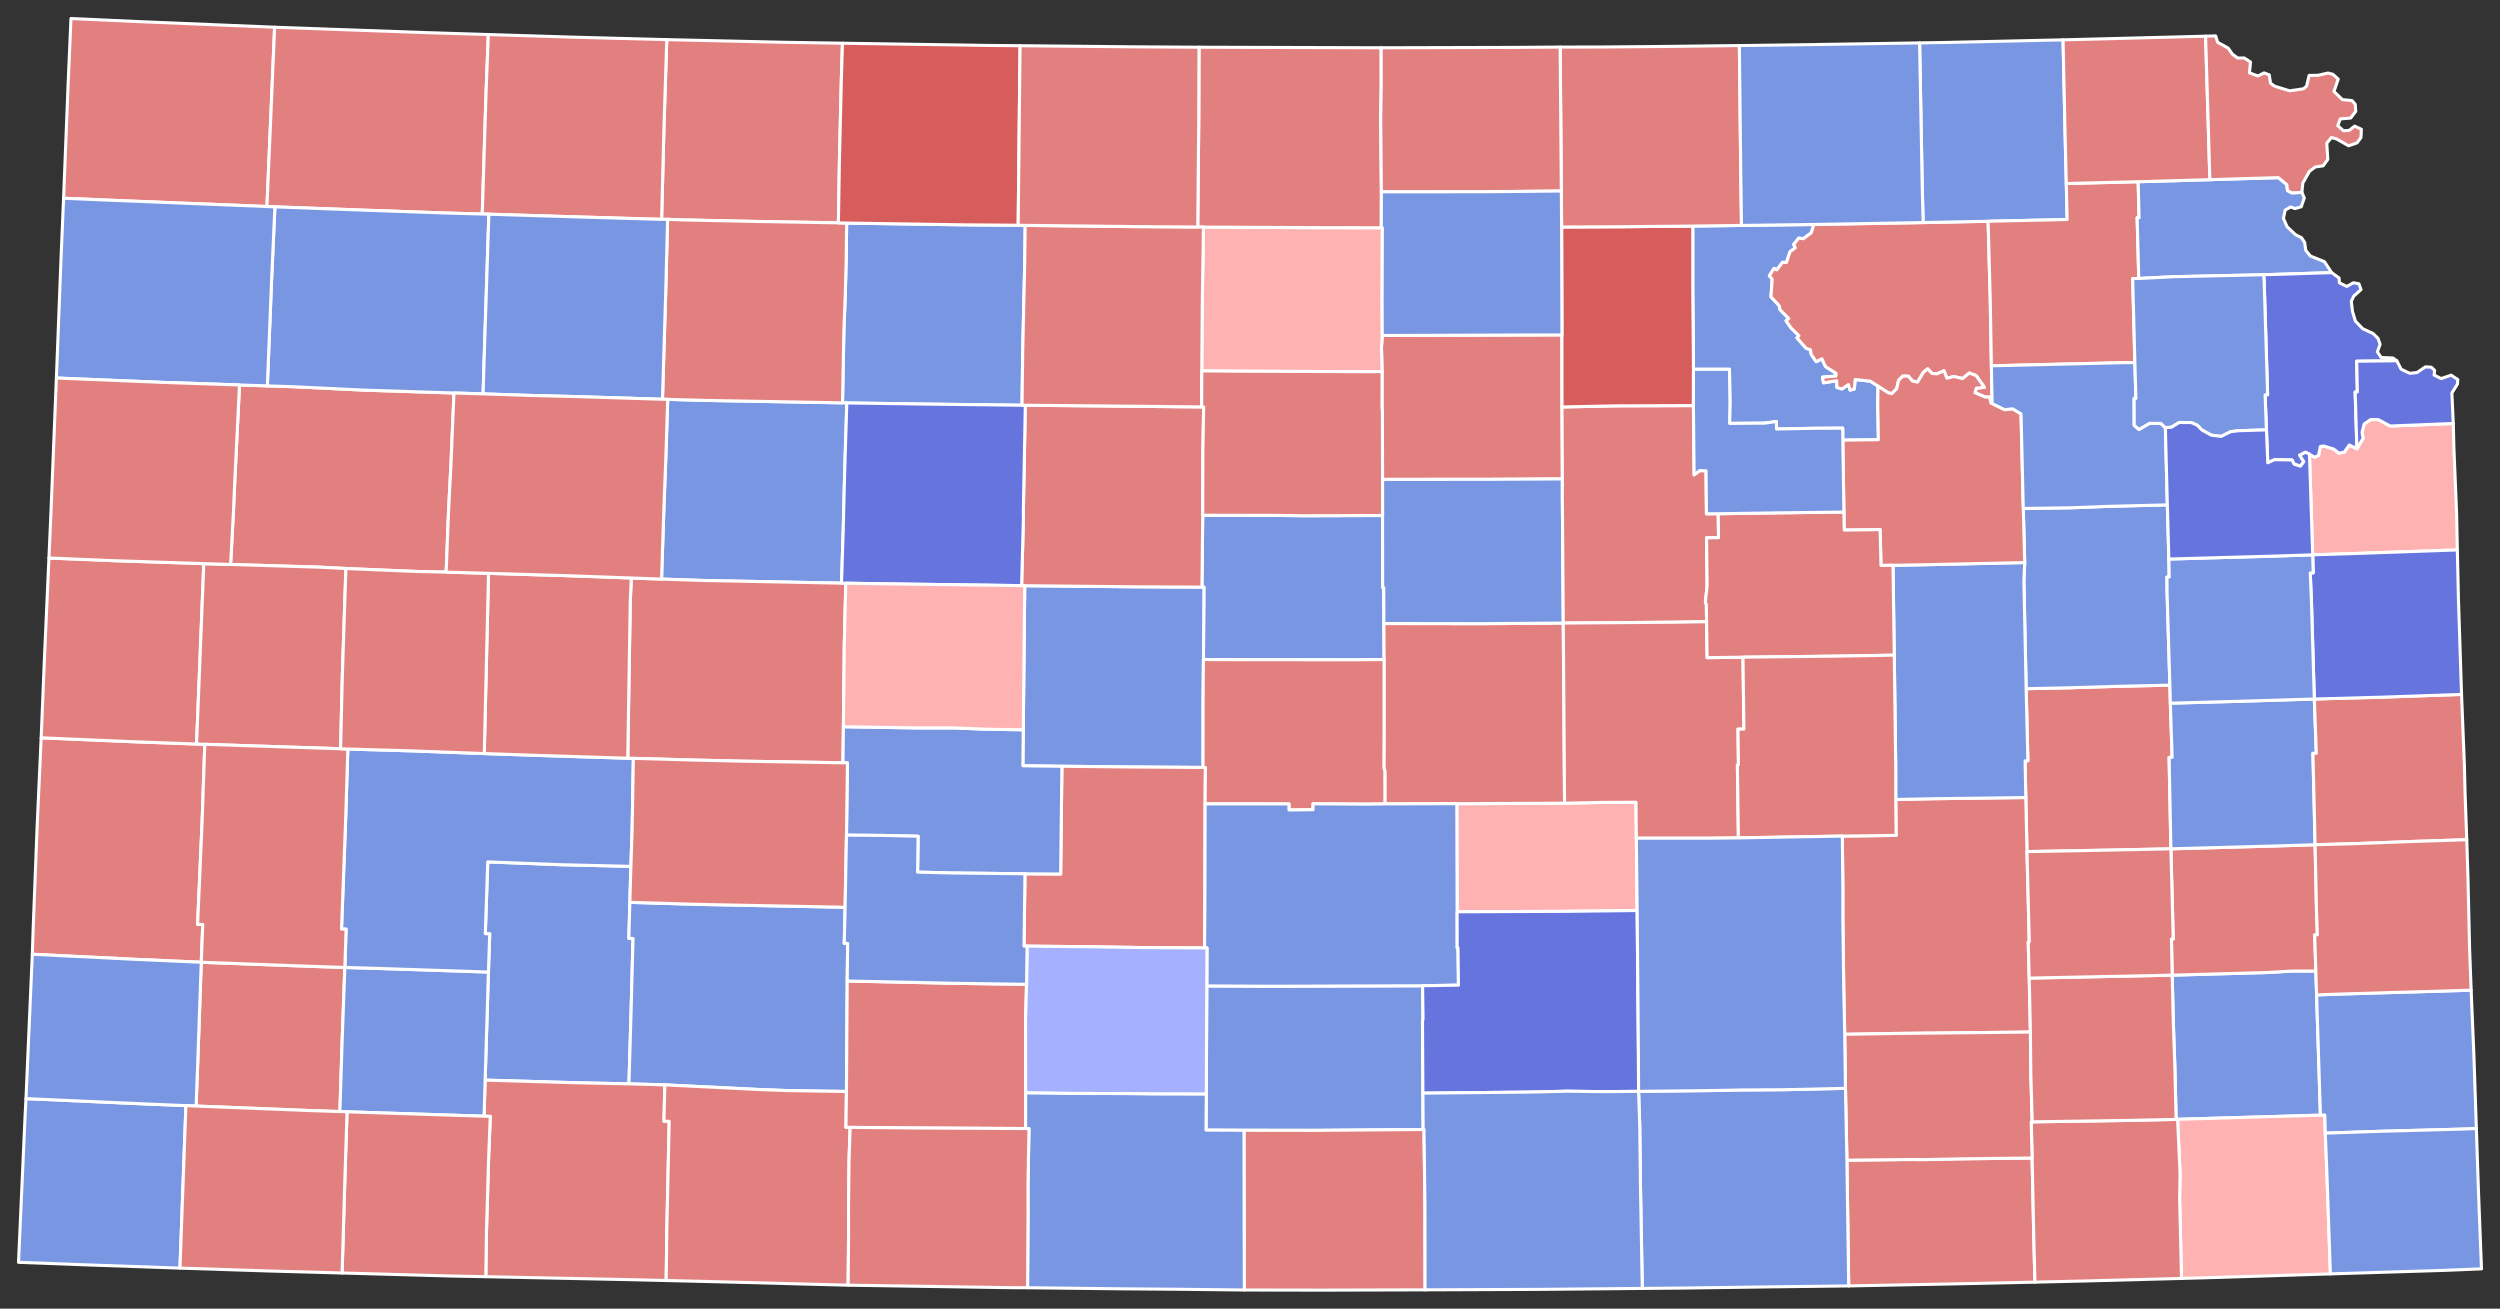 <?xml version="1.0" encoding="UTF-8" standalone="no"?>
<svg
   xmlns:dc="http://purl.org/dc/elements/1.1/"
   xmlns:cc="http://creativecommons.org/ns#"
   xmlns:rdf="http://www.w3.org/1999/02/22-rdf-syntax-ns#"
   xmlns:svg="http://www.w3.org/2000/svg"
   xmlns="http://www.w3.org/2000/svg"
   xmlns:sodipodi="http://sodipodi.sourceforge.net/DTD/sodipodi-0.dtd"
   xmlns:inkscape="http://www.inkscape.org/namespaces/inkscape"
   version="1.2"
   width="810"
   height="424"
   viewBox="0 0 810 424"
   stroke-linecap="round"
   stroke-linejoin="round"
   id="svg1035"
   sodipodi:docname="1978_Kansas_gubernatorial_election_results_map_by_county.svg"
   inkscape:version="0.92.3 (2405546, 2018-03-11)">
  <rect x="0" y="0" width="810" height="424" fill="#333333" stroke="none"/>
  <defs
     id="defs1039" />
  <sodipodi:namedview
     pagecolor="#ffffff"
     bordercolor="#666666"
     borderopacity="1"
     objecttolerance="10"
     gridtolerance="10"
     guidetolerance="10"
     inkscape:pageopacity="0"
     inkscape:pageshadow="2"
     inkscape:window-width="2083"
     inkscape:window-height="1934"
     id="namedview1037"
     showgrid="false"
     inkscape:zoom="0.78510724"
     inkscape:cx="481.78681"
     inkscape:cy="120.97018"
     inkscape:window-x="1736"
     inkscape:window-y="12"
     inkscape:window-maximized="0"
     inkscape:current-layer="Kansas" />
  <g
     id="Kansas"
     transform="translate(5,5)"
     stroke="white"
     stroke-width="1"
     style="fill:#d75d5d;fill-opacity:1">
    <path
       d="m 543.46,68.24 15.78,-0.2 23.45,-0.31 -0.82,2.7 -2.58,1.92 -1.48,-0.18 -1.65,2 0.5,1.16 -1.68,1.22 -1.17,3.5 -1.28,-0.05 -1.82,2.43 -0.91,-0.48 -1.52,2.39 0.9,1.09 -0.38,5.75 2.66,2.84 0.25,1.27 2.84,2.93 -0.87,0.7 1.6,2.3 2.58,2.56 -0.65,0.67 3,3.41 1.37,0.43 0.24,1.51 1.63,2.39 1.85,-0.95 1.15,2.5 3.43,2.2 -0.03,0.9 -4.36,0.36 0.33,1.84 4.27,-0.69 0.08,2.21 1.64,0.46 2.09,-1.43 0.52,1.79 1.36,-0.32 0.3,-3.11 4.94,0.56 2.46,1.59 -0.09,5.7 0.21,11.66 -11.53,0.15 -0.04,-3.89 -9.95,0.06 -11.48,0.22 -0.05,-2.43 -3.87,0.53 -11.28,0.08 v -1.68 l 0.1,-5.17 h 0 v 0 l -0.16,-10.68 h -11.65 l -0.23,-26.27 z"
       id="Riley"
       style="fill:#7996e2;fill-opacity:1"
       inkscape:connector-curvature="0"
       sodipodi:nodetypes="ccccccccccccccccccccccccccccccccccccccccccccccccccccccccccc" />
    <path
       d="M 72.6 119.73 81.62 120.02 89.91 120.29 113.02 121.4 142.09 122.33 141.11 145.47 140.32 160.81 139.56 180.36 130.19 180.17 107.07 179.2 98.43 178.76 69.71 177.89 70.65 160.44 71.04 151.38 72.6 119.73 Z"
       id="Logan"
       fill="#b8e0da"
       style="fill:#e27f7f;fill-opacity:1" />
    <path
       d="M 8.34 234.04 38.68 235.34 58.69 236.06 61.35 236.16 60.48 261.35 59.02 294.48 60.69 294.54 60.21 306.77 38.94 305.83 5.47 304.18 5.76 295.47 7.02 263.07 8.34 234.04 Z"
       id="Hamilton"
       fill="#b1e486"
       style="fill:#e27f7f;fill-opacity:1" />
    <path
       d="M 582.69 67.73 618.1 67.11 639.15 66.69 639.84 92.11 640.21 113.52 640.43 125.14 640.11 125.59 639.55 123.63 638.19 123.64 634.9 122.24 635.33 120.76 637.94 120.5 635.27 116.71 633.08 115.87 630.85 117.66 628.05 116.99 625.79 117.54 624.84 115.12 622.58 116.13 620.99 116.01 619.58 114.52 618.22 115.59 616.29 118.82 614.61 118.45 613.31 116.89 611.53 116.86 610.15 118.21 609.53 120.95 607.95 122.56 606.72 122.23 603.48 120.1 601.02 118.51 596.08 117.95 595.78 121.06 594.42 121.38 593.9 119.59 591.81 121.02 590.17 120.56 590.09 118.35 585.82 119.04 585.49 117.2 589.85 116.84 589.88 115.94 586.45 113.74 585.3 111.24 583.45 112.19 581.82 109.8 581.58 108.29 580.21 107.86 577.21 104.45 577.86 103.78 575.28 101.22 573.68 98.92 574.55 98.22 571.71 95.29 571.46 94.02 568.8 91.18 569.18 85.43 568.28 84.34 569.8 81.95 570.71 82.43 572.53 80 573.81 80.05 574.98 76.55 576.66 75.33 576.16 74.17 577.81 72.17 579.29 72.35 581.87 70.43 582.69 67.73 Z"
       id="Pottawatomie"
       fill="#cbdc93"
       style="fill:#e27f7f;fill-opacity:1" />
    <path
       d="M 651.36 253.4 651.13 241.51 652.03 241.49 651.47 218.13 664.95 217.86 680.59 217.38 698.04 216.99 698.19 222.83 698.77 240.38 697.79 240.4 698.37 270.02 679.01 270.42 651.74 270.92 651.36 253.4 Z"
       id="Coffey"
       fill="#e4c9a0"
       style="fill:#e27f7f;fill-opacity:1" />
    <path
       d="M 60.21 306.77 95.15 308.07 106.73 308.46 105.87 331.81 105.13 355.15 94.81 354.8 58.53 353.36 59.05 339.82 60.21 306.77 Z"
       id="Grant"
       fill="#94bbeb"
       style="fill:#e27f7f;fill-opacity:1" />
    <path
       d="M 199.41 275.7 199.07 287.36 198.75 299.03 200.1 299.07 199.47 322.76 198.78 346.17 181.34 345.8 152.18 344.96 153.25 309.95 153.67 297.57 152.24 297.51 153.03 274.25 176.2 275.15 199.41 275.7 Z"
       id="Gray"
       fill="#d8e9e9"
       style="fill:#7996e2;fill-opacity:1" />
    <path
       d="M 10.86 175.79 30.84 176.62 61.03 177.62 58.69 236.06 38.68 235.34 8.34 234.04 9.39 208.44 10.86 175.79 Z"
       id="Greeley"
       fill="#cdec98"
       style="fill:#e27f7f;fill-opacity:1" />
    <path
       d="M 269.31 67.27 307.45 67.85 324.89 67.98 327.16 68.02 327.02 79.74 326.36 108.8 326.14 126.3 295.38 125.93 269.37 125.56 267.97 125.52 268.42 102.1 268.87 90.44 269.17 78.83 269.31 67.27 Z"
       id="Rooks"
       fill="#d5bca5"
       style="fill:#7996e2;fill-opacity:1" />
    <path
       d="M 698.79 310.95 729.81 310.09 737.59 309.62 745.33 309.61 745.58 317.37 746.82 356.31 700.54 357.66 700.06 357.68 699.67 341.16 699.16 326.48 698.79 310.95 Z"
       id="Neosho"
       fill="#dbe5d2"
       style="fill:#7996e2;fill-opacity:1" />
    <path
       d="M 211.34 124.39 223.05 124.72 267.97 125.52 269.37 125.56 268.7 147.05 268.21 166.47 267.65 183.94 222.64 183.07 209.34 182.62 210.11 159.35 210.78 141.84 211.34 124.39 Z"
       id="Trego"
       fill="#9a94d1"
       style="fill:#7996e2;fill-opacity:1" />
    <path
       d="M 199.07 287.36 222.18 288.04 268.82 288.95 268.54 300.66 269.64 300.68 269.5 312.84 269.25 348.64 249.8 348.35 240.88 348 210.42 346.5 198.78 346.17 199.47 322.76 200.1 299.07 198.75 299.03 199.07 287.36 Z"
       id="Ford"
       fill="#e8ead8"
       style="fill:#7996e2;fill-opacity:1" />
    <path
       d="M 616.95 8.9 625.69 8.75 663.43 7.91 664.1 38.84 664.48 54.46 664.75 66.12 639.15 66.69 618.1 67.11 617.8 55.45 616.95 8.9 Z"
       id="Nemaha"
       fill="#bbea90"
       style="fill:#7996e2;fill-opacity:1" />
    <path
       d="M 83.98 3.82 81.49 61.92 32.12 59.93 15.6 59.23 17.1 21.52 18 1 39.7 1.99 83.98 3.82 Z"
       id="Cheyenne"
       fill="#cde2b7"
       style="fill:#e27f7f;fill-opacity:1" />
    <path
       d="M 386 314.44 407.32 314.54 455.92 314.38 456.06 325.08 455.89 326.05 456.02 349.18 456.1 360.96 421.02 361.24 398.06 361.21 385.75 361.15 385.84 349.5 386 314.44 Z"
       id="Kingman"
       fill="#c4e4e2"
       style="fill:#7996e2;fill-opacity:1" />
    <path
       d="M 698.37 270.02 733.42 269.06 745.09 268.69 745.55 290.1 745.84 297.88 744.96 297.93 745.33 309.61 737.59 309.62 729.81 310.09 698.79 310.95 698.54 299.23 699.13 299.22 698.37 270.02 Z"
       id="Allen"
       fill="#cee8ef"
       style="fill:#e27f7f;fill-opacity:1" />
    <path
       d="M 384.68 161.93 407.95 161.98 417.71 162.1 442.95 162.02 442.98 185.35 443.33 185.37 443.38 197.02 443.44 208.69 433.56 208.77 396.58 208.75 384.91 208.69 385.07 185.23 384.43 185.23 384.68 161.93 Z"
       id="Ellsworth"
       fill="#c7d5e6"
       style="fill:#7996e2;fill-opacity:1" />
    <path
       d="M 698.19 222.83 719.73 222.24 744.84 221.48 745.49 239.06 744.39 239.09 745.09 268.69 733.42 269.06 698.37 270.02 697.79 240.4 698.77 240.38 698.19 222.83 Z"
       id="Anderson"
       fill="#bce4ec"
       style="fill:#7996e2;fill-opacity:1" />
    <path
       d="M 442.85 103.7 489.55 103.53 501.07 103.52 501.09 126.85 501.21 150.17 478.01 150.3 442.94 150.33 442.9 128.94 442.77 127 442.79 115.37 442.59 107.62 442.85 103.7 Z"
       id="Ottawa"
       fill="#f3d7d4"
       style="fill:#e27f7f;fill-opacity:1" />
    <path
       d="M 327.01 184.77 361.82 185.11 384.43 185.23 385.07 185.23 384.91 208.69 384.8 222.31 384.78 243.66 361.44 243.5 339.06 243.27 326.41 243.12 326.54 231.45 327.01 184.77 Z"
       id="Barton"
       fill="#cee9e7"
       style="fill:#7996e2;fill-opacity:1" />
    <path
       d="M 152.18 344.96 181.34 345.8 198.78 346.17 210.42 346.5 210.12 358.25 211.82 358.32 211.05 393.47 210.85 409.89 198.79 409.6 152.4 408.65 152.62 393.87 153.31 370.31 153.85 356.71 151.83 356.65 152.18 344.96 Z"
       id="Meade"
       fill="#e8c7b1"
       style="fill:#e27f7f;fill-opacity:1" />
    <path
       d="M 61.03 177.62 69.71 177.89 98.43 178.76 107.07 179.2 105.91 214.27 105.36 237.6 61.35 236.16 58.69 236.06 61.03 177.62 Z"
       id="Wichita"
       fill="#f4ddd3"
       style="fill:#e27f7f;fill-opacity:1" />
    <path
       d="M 106.73 308.46 122.23 308.92 153.25 309.95 152.18 344.96 151.83 356.65 107.44 355.23 105.13 355.15 105.87 331.81 106.73 308.46 Z"
       id="Haskell"
       fill="#b6a8f0"
       style="fill:#7996e2;fill-opacity:1" />
    <path
       d="M 467.01 255.4 501.92 255.24 513.38 254.99 525.05 254.92 525.18 266.57 525.44 290.01 503.04 290.27 467.12 290.42 467.11 290.57 467.01 255.4 Z"
       id="Harvey"
       fill="#e7d5a7"
       style="fill:#ffb2b2;fill-opacity:1" />
    <path
       d="M 210.42 346.5 240.88 348 249.8 348.35 269.25 348.64 269.09 360.25 270.44 360.27 270.09 370.93 269.92 385.59 269.94 395.48 269.79 411.4 233.86 410.45 210.85 409.89 211.05 393.47 211.82 358.32 210.12 358.25 210.42 346.5 Z"
       id="Clark"
       fill="#f1c9ad"
       style="fill:#e27f7f;fill-opacity:1" />
    <path
       d="M 384.92 68.58 419.17 68.75 442.54 68.79 442.89 68.79 442.8 92.02 442.85 103.7 442.59 107.62 442.79 115.37 439.49 115.44 396.08 115.27 384.38 115.17 384.55 91.87 384.92 68.58 Z"
       id="Mitchell"
       fill="#a5a7e4"
       style="fill:#ffb2b2;fill-opacity:1" />
    <path
       d="M 443.44 208.69 443.38 197.02 475.26 197.07 501.5 196.87 501.92 255.24 467.01 255.4 443.71 255.46 443.69 244.78 443.37 243.83 443.44 232.12 443.44 208.69 Z"
       id="McPherson"
       fill="#c6edcf"
       style="fill:#e27f7f;fill-opacity:1" />
    <path
       d="M 107.7 237.68 128.68 238.29 151.9 239.15 175.17 239.94 198.39 240.66 200.21 240.71 199.81 264.03 199.41 275.7 176.2 275.15 153.03 274.25 152.24 297.51 153.67 297.57 153.25 309.95 122.23 308.92 106.73 308.46 107.13 296.04 105.65 296 106.97 261 107.7 237.68 Z"
       id="Finney"
       fill="#abe3a6"
       style="fill:#7996e2;fill-opacity:1" />
    <path
       d="M 327.09 278.1 338.65 278.19 339.06 243.27 361.44 243.5 384.78 243.66 385.56 243.67 385.46 255.46 385.37 290.46 385.27 302.13 365.59 302.02 350.18 301.78 327.77 301.54 326.78 301.53 327.09 278.1 Z"
       id="Stafford"
       fill="#8e94e1"
       style="fill:#e27f7f;fill-opacity:1" />
    <path
       d="M 651 177.26 650.54 159.74 666.08 159.52 677.7 159.07 697.22 158.58 697.71 176.13 697.82 181.96 697.1 181.98 697.13 186.85 698.04 216.99 680.59 217.38 664.95 217.86 651.47 218.13 650.74 183.13 651 177.26 Z"
       id="Osage"
       fill="#c6a2a0"
       style="fill:#7996e2;fill-opacity:1" />
    <path
       d="M 199.54 182.27 209.34 182.62 222.64 183.07 267.65 183.94 269.04 183.96 268.56 203.19 268.26 230.46 268.12 242.15 235.11 241.61 219.29 241.25 200.21 240.71 198.39 240.66 199.2 190.14 199.54 182.27 Z"
       id="Ness"
       fill="#a0abe9"
       style="fill:#e27f7f;fill-opacity:1" />
    <path
       d="M 61.35 236.16 105.36 237.6 107.7 237.68 106.97 261 105.65 296 107.13 296.04 106.73 308.46 95.15 308.07 60.21 306.77 60.69 294.54 59.02 294.48 60.48 261.35 61.35 236.16 Z"
       id="Kearny"
       fill="#9fc4c7"
       style="fill:#e27f7f;fill-opacity:1" />
    <path
       d="M 211.03 7.84 248.57 8.69 267.96 9 267.6 20.64 266.98 46.74 266.64 67.2 240.29 66.76 216.74 66.26 211.3 66.07 209.36 66.07 210.1 36.98 211.03 7.84 Z"
       id="Norton"
       fill="#d5d6f7"
       style="fill:#e27f7f;fill-opacity:1" />
    <path
       d="M 327.2 126.3 384.34 126.84 384.99 126.84 384.73 141.6 384.68 161.93 384.43 185.23 361.82 185.11 327.01 184.77 326 184.75 326.6 162.37 326.55 161.39 327.2 126.3 Z"
       id="Russell"
       fill="#c7f1bc"
       style="fill:#e27f7f;fill-opacity:1" />
    <path
       d="M 442.94 150.33 478.01 150.3 501.21 150.17 501.2 156.03 501.5 196.87 475.26 197.07 443.38 197.02 443.33 185.37 442.98 185.35 442.95 162.02 442.94 150.33 Z"
       id="Saline"
       fill="#ccdfe7"
       style="fill:#7996e2;fill-opacity:1" />
    <path
       d="M 639.15 66.69 664.75 66.12 664.48 54.46 687.76 53.88 688.06 65.54 687.43 65.55 687.96 85.22 685.99 85.27 686.7 112.46 681.84 112.54 640.21 113.52 639.84 92.11 639.15 66.69 Z"
       id="Jackson"
       fill="#cad1f8"
       style="fill:#e27f7f;fill-opacity:1" />
    <path
       d="M 593.4 370.9 612.7 370.68 618.49 370.71 631.14 370.45 653.4 370.2 653.98 397.38 654.32 410.42 628.98 410.96 593.98 411.64 593.4 370.9 Z"
       id="Chautauqua"
       fill="#f1c1ac"
       style="fill:#e27f7f;fill-opacity:1" />
    <path
       d="M 383.48 10.3 442.5 10.48 442.52 22.22 442.35 33.88 442.57 57.15 442.54 68.79 419.17 68.75 384.92 68.58 383.07 68.55 383.4 33.62 383.48 10.3 Z"
       id="Jewell"
       fill="#a0eaa0"
       style="fill:#e27f7f;fill-opacity:1" />
    <path
       d="M 700.54 357.66 746.82 356.31 748.23 356.26 748.4 362.14 748.92 375.24 750.05 407.74 714.14 408.87 701.81 409.21 701.2 383.15 701.35 375.37 700.54 357.66 Z"
       id="Labette"
       fill="#e9dec5"
       style="fill:#ffb2b2;fill-opacity:1" />
    <path
       d="M 501.21 150.17 501.09 126.85 519.09 126.49 543.67 126.41 543.89 148.84 545.68 147.48 547.75 147.52 547.89 161.46 551.71 161.45 551.81 169.21 547.93 169.26 548.1 184.82 547.55 190.01 547.86 190.92 547.93 196.43 537.56 196.6 501.5 196.87 501.2 156.03 501.21 150.17 Z"
       id="Dickinson"
       fill="#cfdbb3"
       style="fill:#e27f7f;fill-opacity:1" />
    <path
       d="M 268.26 230.46 291.78 230.84 303.7 230.84 314.93 231.27 326.54 231.45 326.41 243.12 339.06 243.27 338.65 278.19 327.09 278.1 303.92 277.85 292.3 277.57 292.47 265.94 280.87 265.68 269.26 265.59 269.57 242.18 268.12 242.15 268.26 230.46 Z"
       id="Pawnee"
       fill="#dbf1e7"
       style="fill:#7996e2;fill-opacity:1" />
    <path
       d="M 153.28 180.76 178.42 181.51 199.54 182.27 199.2 190.14 198.39 240.66 175.17 239.94 151.9 239.15 153.28 180.76 Z"
       id="Lane"
       fill="#b1d9cd"
       style="fill:#e27f7f;fill-opacity:1" />
    <path
       d="M 501.07 103.52 500.96 68.55 520.45 68.46 543.46 68.24 543.46 88.38 543.69 114.65 543.67 126.41 519.09 126.49 501.09 126.85 501.07 103.52 Z"
       id="Clay"
       fill="#8cd4d9"
       style="fill:#d75d5d;fill-opacity:1" />
    <path
       d="M 269.5 312.84 304.34 313.59 327.6 313.92 327.28 325.86 327.31 349.1 327.3 360.65 292.39 360.47 270.44 360.27 269.09 360.25 269.25 348.64 269.5 312.84 Z"
       id="Kiowa"
       fill="#e8e1ac"
       style="fill:#e27f7f;fill-opacity:1" />
    <path
       d="M 653.4 370.2 653.11 358.49 653.44 358.48 685.07 358 700.06 357.68 700.54 357.66 701.35 375.37 701.2 383.15 701.81 409.21 671.12 410.02 654.32 410.42 653.98 397.38 653.4 370.2 Z"
       id="Montgomery"
       fill="#f5e3cd"
       style="fill:#e27f7f;fill-opacity:1" />
    <path
       d="M 745.58 317.37 751.39 317.13 795.65 315.82 796.51 336.12 797.34 360.64 792.14 360.85 766.62 361.53 748.4 362.14 748.23 356.26 746.82 356.31 745.58 317.37 Z"
       id="Crawford"
       fill="#c8e9c4"
       style="fill:#7996e2;fill-opacity:1" />
    <path
       d="M 384.91 208.69 396.58 208.75 433.56 208.77 443.44 208.69 443.44 232.12 443.37 243.83 443.69 244.78 443.71 255.46 437.86 255.55 420.42 255.43 420.43 257.35 412.63 257.44 412.62 255.47 385.46 255.46 385.56 243.67 384.78 243.66 384.8 222.31 384.91 208.69 Z"
       id="Rice"
       fill="#f1f2cb"
       style="fill:#e27f7f;fill-opacity:1" />
    <path
       d="M 744.84 221.48 767.24 220.87 792.54 219.98 793.46 242.88 793.68 251.98 794.23 267.07 776 267.66 758.39 268.34 745.09 268.69 744.39 239.09 745.49 239.06 744.84 221.48 Z"
       id="Linn"
       fill="#c9dfd9"
       style="fill:#e27f7f;fill-opacity:1" />
    <path
       d="M 385.46 255.46 412.62 255.47 412.63 257.44 420.43 257.35 420.42 255.43 437.86 255.55 443.71 255.46 467.01 255.4 467.11 290.57 467.13 302.12 467.39 302.12 467.54 314.19 455.92 314.38 407.32 314.54 386 314.44 386.06 302.13 385.27 302.13 385.37 290.46 385.46 255.46 Z"
       id="Reno"
       fill="#e0e6ec"
       style="fill:#7996e2;fill-opacity:1" />
    <path
       d="M 591.91 265.89 609.35 265.67 609.22 254.03 621.59 253.78 651.36 253.4 651.74 270.92 652.49 300.15 652.14 300.16 652.47 311.9 652.85 329.39 608.68 329.85 592.69 330.12 592.38 315.9 592.09 293.11 592.09 283.37 591.91 265.89 Z"
       id="Greenwood"
       fill="#abea9a"
       style="fill:#e27f7f;fill-opacity:1" />
    <path
       d="M 592.69 330.12 608.68 329.85 652.85 329.39 652.99 343.02 653.44 358.48 653.11 358.49 653.4 370.2 631.14 370.45 618.49 370.71 612.7 370.68 593.4 370.9 592.93 347.62 592.69 330.12 Z"
       id="Elk"
       fill="#ddefea"
       style="fill:#e27f7f;fill-opacity:1" />
    <path
       d="M 3.42 350.95 40.99 352.63 55.24 353.22 53.31 405.87 24.16 404.86 1 404 3.16 355.85 3.42 350.95 Z"
       id="Morton"
       fill="#b1dec6"
       style="fill:#7996e2;fill-opacity:1" />
    <path
       d="M 608.74 207.27 608.33 178.15 617.44 178 651 177.26 650.74 183.13 651.47 218.13 652.03 241.49 651.13 241.51 651.36 253.4 621.59 253.78 609.22 254.03 609.2 242.28 608.74 207.27 Z"
       id="Lyon"
       fill="#cbe8db"
       style="fill:#7996e2;fill-opacity:1" />
    <path
       d="M 501.5 196.87 537.56 196.6 547.93 196.43 548.1 208.08 559.72 207.93 560.03 231.23 558.11 231.24 558.25 242.73 557.92 242.95 558.24 266.48 548.56 266.58 525.18 266.57 525.05 254.92 513.38 254.99 501.92 255.24 501.5 196.87 Z"
       id="Marion"
       fill="#b0d0de"
       style="fill:#e27f7f;fill-opacity:1" />
    <path
       d="M 83.98 3.82 132.76 5.56 153.22 6.19 152.51 24.4 151.25 64.34 140.48 64.05 112.56 63.08 84.07 62.02 81.49 61.92 83.98 3.82 Z"
       id="Rawlins"
       fill="#dedfee"
       style="fill:#e27f7f;fill-opacity:1" />
    <path
       d="M 743.27 142.15 744.93 143.16 746.22 142.53 746.79 139.68 747.87 139.49 751.16 140.51 752.82 141.83 754.55 141.49 756.18 139.17 758.64 140.39 760.65 137 760.3 135.07 761 132.36 763.13 130.92 765.58 130.96 769.41 133.03 789.86 132.21 790.08 140.55 790.93 161.2 791.18 173.18 755.93 174.41 744.31 174.76 743.27 142.15 Z"
       id="Johnson"
       fill="#f1dcdb"
       style="fill:#ffb2b2;fill-opacity:1" />
    <path
       d="M 398.06 361.21 421.02 361.24 456.1 360.96 456.37 360.96 456.68 385.19 456.72 412.91 423.43 413 398.15 412.96 398.06 361.21 Z"
       id="Harper"
       fill="#e9a987"
       style="fill:#e27f7f;fill-opacity:1" />
    <path
       d="M 687.76 53.88 711 53.21 733.2 52.55 735.93 54.81 736.16 56.74 737.49 57.48 740.81 57.34 741.59 59.15 740.6 62 738.56 62.58 737.21 62.05 735.39 63.07 734.84 65.76 736.03 68.48 738.76 71.05 740.65 71.98 741.7 73.52 742.07 76.11 743.56 77.95 748.11 79.77 750.45 83.33 728.42 84.02 699.41 84.65 687.96 85.22 687.43 65.55 688.06 65.54 687.76 53.88 Z"
       id="Atchison"
       fill="#cbdae2"
       style="fill:#7996e2;fill-opacity:1" />
    <path
       d="M 153.22 6.19 181.05 7.05 211.03 7.84 210.1 36.98 209.36 66.07 180.98 65.25 153.39 64.4 151.25 64.34 152.51 24.4 153.22 6.19 Z"
       id="Decatur"
       fill="#c4dabe"
       style="fill:#e27f7f;fill-opacity:1" />
    <path
       d="M 455.92 314.38 467.54 314.19 467.39 302.12 467.13 302.12 467.11 290.57 467.12 290.42 503.04 290.27 525.44 290.01 525.85 336.87 525.9 348.6 514.57 348.7 502.86 348.55 491.21 348.83 456.02 349.18 455.89 326.05 456.06 325.08 455.92 314.38 Z"
       id="Sedgwick"
       fill="#f7e0c1"
       style="fill:#6674de;fill-opacity:1" />
    <path
       d="M 663.43 7.91 709.61 6.73 711 53.21 687.76 53.88 664.48 54.46 664.1 38.84 663.43 7.91 Z"
       id="Brown"
       fill="#d2eab4"
       style="fill:#e27f7f;fill-opacity:1" />
    <path
       d="M 211.3 66.07 216.74 66.26 240.29 66.76 266.64 67.2 269.31 67.27 269.17 78.83 268.87 90.44 268.42 102.1 267.97 125.52 223.05 124.72 211.34 124.39 209.64 124.36 210.7 89.42 211.3 66.07 Z"
       id="Graham"
       fill="#dbdaf1"
       style="fill:#e27f7f;fill-opacity:1" />
    <path
       d="M 748.4 362.14 766.62 361.53 792.14 360.85 797.34 360.64 798.01 380.68 799 406.11 786.19 406.62 750.05 407.74 748.92 375.24 748.4 362.14 Z"
       id="Cherokee"
       fill="#bed3f0"
       style="fill:#7996e2;fill-opacity:1" />
    <path
       d="M 269.37 125.56 295.38 125.93 326.14 126.3 327.2 126.3 326.55 161.39 326.6 162.37 326 184.75 285.44 184.21 269.04 183.96 267.65 183.94 268.21 166.47 268.7 147.05 269.37 125.56 Z"
       id="Ellis"
       fill="#bebcdd"
       style="fill:#6674de;fill-opacity:1" />
    <path
       d="M 84.07 62.02 112.56 63.08 140.48 64.05 151.25 64.34 153.39 64.4 151.75 114.86 151.53 122.62 142.09 122.33 113.02 121.4 89.91 120.29 81.62 120.02 83.02 85.13 84.07 62.02 Z"
       id="Thomas"
       fill="#c0bbdd"
       style="fill:#7996e2;fill-opacity:1" />
    <path
       d="M 500.49 10.25 513.27 10.23 533.42 10.06 558.56 9.76 558.98 48.63 559.24 68.04 543.46 68.24 520.45 68.46 500.96 68.55 500.87 56.89 500.49 10.25 Z"
       id="Washington"
       fill="#a1b2e8"
       style="fill:#e27f7f;fill-opacity:1" />
    <path
       d="M 267.96 9 314.9 9.72 325.5 9.81 324.89 67.98 307.45 67.85 269.31 67.27 266.64 67.2 266.98 46.74 267.6 20.64 267.96 9 Z"
       id="Phillips"
       fill="#a4d6a4"
       style="fill:#d75d5d;fill-opacity:1" />
    <path
       d="M 744.31 174.76 755.93 174.41 791.18 173.18 791.53 188.94 792.54 219.98 767.24 220.87 744.84 221.48 743.91 190 743.52 180.64 744.48 180.61 744.31 174.76 Z"
       id="Miami"
       fill="#bad3a2"
       style="fill:#6674de;fill-opacity:1" />
    <path
       d="M 592.07 137.61 603.6 137.46 603.39 125.8 603.48 120.1 606.72 122.23 607.95 122.56 609.53 120.95 610.15 118.21 611.53 116.86 613.31 116.89 614.61 118.45 616.29 118.82 618.22 115.59 619.58 114.52 620.99 116.01 622.58 116.13 624.84 115.12 625.79 117.54 628.05 116.99 630.85 117.66 633.08 115.87 635.27 116.71 637.94 120.5 635.33 120.76 634.9 122.24 638.19 123.64 639.55 123.63 640.11 125.59 644.52 127.74 647.09 127.44 649.82 129.1 650.54 159.74 651 177.26 617.44 178 608.33 178.15 604.44 178.22 604.16 166.59 592.53 166.74 592.42 160.91 592.07 137.61 Z"
       id="Wabaunsee"
       fill="#b7d6dc"
       style="fill:#e27f7f;fill-opacity:1" />
    <path
       d="M 442.5 10.48 485.83 10.36 500.49 10.25 500.87 56.89 476.93 57.12 442.57 57.15 442.35 33.88 442.52 22.22 442.5 10.48 Z"
       id="Republic"
       fill="#c9f6bd"
       style="fill:#e27f7f;fill-opacity:1" />
    <path
       d="M 15.6 59.23 32.12 59.93 81.49 61.92 84.07 62.02 83.02 85.13 81.62 120.02 72.6 119.73 47.62 118.89 13.27 117.48 14.78 78.62 15.6 59.23 Z"
       id="Sherman"
       fill="#a0b8c6"
       style="fill:#7996e2;fill-opacity:1" />
    <path
       d="M 652.85 329.39 652.47 311.9 698.79 310.95 699.16 326.48 699.67 341.16 700.06 357.68 685.07 358 653.44 358.48 652.99 343.02 652.85 329.39 Z"
       id="Wilson"
       fill="#9c97de"
       style="fill:#e27f7f;fill-opacity:1" />
    <path
       d="M 745.33 309.61 744.96 297.93 745.84 297.88 745.55 290.1 745.09 268.69 758.39 268.34 776 267.66 794.23 267.07 794.62 279.48 795.15 302.45 795.65 315.82 751.39 317.13 745.58 317.37 745.33 309.61 Z"
       id="Bourbon"
       fill="#bdf0d8"
       style="fill:#e27f7f;fill-opacity:1" />
    <path
       d="M 269.04 183.96 285.44 184.21 326 184.75 327.01 184.77 326.54 231.45 314.93 231.27 303.7 230.84 291.78 230.84 268.26 230.46 268.56 203.19 269.04 183.96 Z"
       id="Rush"
       fill="#c8b39d"
       style="fill:#ffb2b2;fill-opacity:1" />
    <path
       d="M 107.44 355.23 151.83 356.65 153.85 356.71 153.31 370.31 152.62 393.87 152.4 408.65 141.52 408.44 105.84 407.45 106.69 378.56 107.44 355.23 Z"
       id="Seward"
       fill="#e99181"
       style="fill:#e27f7f;fill-opacity:1" />
    <path
       d="M 442.57 57.15 476.93 57.12 500.87 56.89 500.96 68.55 501.07 103.52 489.55 103.53 442.85 103.7 442.8 92.02 442.89 68.79 442.54 68.79 442.57 57.15 Z"
       id="Cloud"
       fill="#add8ca"
       style="fill:#7996e2;fill-opacity:1" />
    <path
       d="M 13.27 117.48 47.62 118.89 72.6 119.73 71.04 151.38 70.65 160.44 69.71 177.89 61.03 177.62 30.84 176.62 10.86 175.79 11.54 160.29 13.27 117.48 Z"
       id="Wallace"
       fill="#b4cbdf"
       style="fill:#e27f7f;fill-opacity:1" />
    <path
       d="M 558.56 9.76 582.77 9.44 616.95 8.9 617.8 55.45 618.1 67.11 582.69 67.73 559.24 68.04 558.98 48.63 558.56 9.76 Z"
       id="Marshall"
       fill="#97e892"
       style="fill:#7996e2;fill-opacity:1" />
    <path
       d="M 697.71 176.13 732.66 175.15 744.31 174.76 744.48 180.61 743.52 180.64 743.91 190 744.84 221.48 719.73 222.24 698.19 222.83 698.04 216.99 697.13 186.85 697.1 181.98 697.82 181.96 697.71 176.13 Z"
       id="Franklin"
       fill="#b8adf0"
       style="fill:#7996e2;fill-opacity:1" />
    <path
       d="M 327.6 313.92 327.77 301.54 350.18 301.78 365.59 302.02 385.27 302.13 386.06 302.13 386 314.44 385.84 349.5 368.28 349.46 359.48 349.32 341.53 349.28 327.31 349.1 327.28 325.86 327.6 313.92 Z"
       id="Pratt"
       fill="#c1ddd3"
       style="fill:#a5b0ff;fill-opacity:1" />
    <path
       d="M 107.07 179.2 130.19 180.17 139.56 180.36 153.28 180.76 151.9 239.15 128.68 238.29 107.7 237.68 105.36 237.6 105.91 214.27 107.07 179.2 Z"
       id="Scott"
       fill="#bce5f6"
       style="fill:#e27f7f;fill-opacity:1" />
    <path
       d="M 551.71 161.45 571.12 161.16 592.42 160.91 592.53 166.74 604.16 166.59 604.44 178.22 608.33 178.15 608.74 207.27 589.78 207.59 559.72 207.93 548.1 208.08 547.93 196.43 547.86 190.92 547.55 190.01 548.1 184.82 547.93 169.26 551.81 169.21 551.71 161.45 Z"
       id="Morris"
       fill="#a9cfe6"
       style="fill:#e27f7f;fill-opacity:1" />
    <path
       d="M 728.42 84.02 750.45 83.33 752.85 85.05 752.98 86.63 755.35 87.8 757.53 86.61 759.29 86.95 759.97 88.82 757.61 90.96 756.82 92.6 757.2 95.89 758.14 99.01 760.49 101.48 763.88 103.06 765.48 104.64 766.15 106.57 765.27 109 766.5 110.83 770.3 110.99 771.57 111.89 758.57 112.04 758.78 121.98 758.07 122.01 758.64 140.39 756.18 139.17 754.55 141.49 752.82 141.83 751.16 140.51 747.87 139.49 746.79 139.68 746.22 142.53 744.93 143.16 743.27 142.15 741.94 141.52 740.1 142.5 741.44 144.59 740.36 146.03 738.32 145.4 737.61 144.04 731.96 143.93 729.76 144.93 729.33 134.28 728.89 122.93 729.71 122.9 728.58 85.96 728.42 84.02 Z"
       id="Leavenworth"
       fill="#d8dfc4"
       style="fill:#6674de;fill-opacity:1" />
    <path
       d="M 200.21 240.71 219.29 241.25 235.11 241.61 268.12 242.15 269.57 242.18 269.26 265.59 268.82 288.95 222.18 288.04 199.07 287.36 199.41 275.7 199.81 264.03 200.21 240.71 Z"
       id="Hodgeman"
       fill="#efd9d8"
       style="fill:#e27f7f;fill-opacity:1" />
    <path
       d="M 559.72 207.93 589.78 207.59 608.74 207.27 609.2 242.28 609.22 254.03 609.35 265.67 591.91 265.89 558.24 266.48 557.92 242.95 558.25 242.73 558.11 231.24 560.03 231.23 559.72 207.93 Z"
       id="Chase"
       fill="#b4c0d6"
       style="fill:#e27f7f;fill-opacity:1" />
    <path
       d="M 771.57 111.89 772.96 114.62 775.78 115.95 778.11 115.7 780.85 113.85 782.74 113.98 783.82 115 783.65 116.53 785.94 117.66 789.15 116.55 791.32 117.97 791.22 119.43 789.41 122.32 789.86 132.21 769.41 133.03 765.58 130.96 763.13 130.92 761 132.36 760.3 135.07 760.65 137 758.64 140.39 758.07 122.01 758.78 121.98 758.57 112.04 771.57 111.89 Z"
       id="Wyandotte"
       fill="#98bbec"
       style="fill:#6674de;fill-opacity:1" />
    <path
       d="M 709.61 6.73 712.87 6.63 713.53 8.71 716.95 10.61 718.27 12.52 719.99 13.8 722.17 13.8 724.17 15.11 723.82 18.6 726.56 19.61 728.56 18.62 730.23 19.25 730.65 21.95 731.96 22.92 736.83 24.43 741.33 23.77 742.32 22.94 743.15 19.44 746.09 19.39 749.27 18.66 750.87 19.08 752.58 20.64 751.2 24.64 753.94 27.29 757.05 27.59 758.11 28.81 758.26 31.06 756.62 33.24 753.25 33.53 752.43 35.72 754.29 37.36 756.11 37.26 757.9 35.86 760.08 36.88 759.94 39.58 758.69 41.29 755.93 42.23 752.06 40.03 750.38 39.54 748.88 41.41 749.2 46.65 747.7 48.73 745.14 49.09 743.25 50.54 741.11 54.3 740.81 57.34 737.49 57.48 736.16 56.74 735.93 54.81 733.2 52.55 711 53.21 709.61 6.73 Z"
       id="Doniphan"
       fill="#bdebce"
       style="fill:#e27f7f;fill-opacity:1" />
    <path
       d="M 327.31 349.1 341.53 349.28 359.48 349.32 368.28 349.46 385.84 349.5 385.75 361.15 398.06 361.21 398.15 412.96 376.89 412.72 358.65 412.58 327.93 412.23 328.08 388 328.07 378.65 328.39 360.66 327.3 360.65 327.31 349.1 Z"
       id="Barber"
       fill="#a9ebbd"
       style="fill:#7996e2;fill-opacity:1" />
    <path
       d="M 5.47 304.18 38.94 305.83 60.21 306.77 59.05 339.82 58.53 353.36 55.24 353.22 40.99 352.63 3.42 350.95 5.47 304.18 Z"
       id="Stanton"
       fill="#dce8ca"
       style="fill:#7996e2;fill-opacity:1" />
    <path
       d="M 640.21 113.52 681.84 112.54 686.7 112.46 687.02 124.1 686.46 124.1 686.48 132.76 688.02 134.15 691.47 132.14 695.12 132.19 696.58 133.56 697.22 158.58 677.7 159.07 666.08 159.52 650.54 159.74 649.82 129.1 647.09 127.44 644.52 127.74 640.11 125.59 640.43 125.14 640.21 113.52 Z"
       id="Shawnee"
       fill="#baec79"
       style="fill:#7996e2;fill-opacity:1" />
    <path
       d="M 327.16 68.02 361.8 68.41 383.07 68.55 384.92 68.58 384.55 91.87 384.38 115.17 384.34 126.84 327.2 126.3 326.14 126.3 326.36 108.8 327.02 79.74 327.16 68.02 Z"
       id="Osborne"
       fill="#afe6f4"
       style="fill:#e27f7f;fill-opacity:1" />
    <path
       d="M 55.24 353.22 58.53 353.36 94.81 354.8 105.13 355.15 107.44 355.23 106.69 378.56 105.84 407.45 82.55 406.81 53.31 405.87 55.24 353.22 Z"
       id="Stevens"
       fill="#e8e5d9"
       style="fill:#e27f7f;fill-opacity:1" />
    <path
       d="M 268.82 288.95 269.26 265.59 280.87 265.68 292.47 265.94 292.3 277.57 303.92 277.85 327.09 278.1 326.78 301.53 327.77 301.54 327.6 313.92 304.34 313.59 269.5 312.84 269.64 300.68 268.54 300.66 268.82 288.95 Z"
       id="Edwards"
       fill="#cedbf8"
       style="fill:#7996e2;fill-opacity:1" />
    <path
       d="M 686.7 112.46 685.99 85.27 687.96 85.22 699.41 84.65 728.42 84.02 728.58 85.96 729.71 122.9 728.89 122.93 729.33 134.28 720.18 134.56 717.76 134.87 714.65 136.39 711.48 136 708.36 134.28 706.97 132.81 704.98 131.91 701.09 131.88 698.54 133.42 696.58 133.56 695.12 132.19 691.47 132.14 688.02 134.15 686.48 132.76 686.46 124.1 687.02 124.1 686.7 112.46 Z"
       id="Jefferson"
       fill="#f1ded6"
       style="fill:#7996e2;fill-opacity:1" />
    <path
       d="M 325.5 9.81 362.25 10.17 383.48 10.3 383.4 33.62 383.07 68.55 361.8 68.41 327.16 68.02 324.89 67.98 325.5 9.81 Z"
       id="Smith"
       fill="#c1eb8a"
       style="fill:#e27f7f;fill-opacity:1" />
    <path
       d="M 525.9 348.6 549.2 348.34 559.89 348.14 572.7 348.07 592.93 347.62 593.4 370.9 593.98 411.64 571.3 411.91 539.75 412.34 527.1 412.45 526.5 378.82 526.28 359.96 525.9 348.6 Z"
       id="Cowley"
       fill="#c2def5"
       style="fill:#7996e2;fill-opacity:1" />
    <path
       d="M 456.02 349.18 491.21 348.83 502.86 348.55 514.57 348.7 525.9 348.6 526.28 359.96 526.5 378.82 527.1 412.45 493.28 412.76 456.72 412.91 456.68 385.19 456.37 360.96 456.1 360.96 456.02 349.18 Z"
       id="Sumner"
       fill="#d7b5b2"
       style="fill:#7996e2;fill-opacity:1" />
    <path
       d="M 525.44 290.01 525.18 266.57 548.56 266.58 558.24 266.48 591.91 265.89 592.09 283.37 592.09 293.11 592.38 315.9 592.69 330.12 592.93 347.62 572.7 348.07 559.89 348.14 549.2 348.34 525.9 348.6 525.85 336.87 525.44 290.01 Z"
       id="Butler"
       fill="#f8f5cf"
       style="fill:#7996e2;fill-opacity:1" />
    <path
       d="M 270.44 360.27 292.39 360.47 327.3 360.65 328.39 360.66 328.07 378.65 328.08 388 327.93 412.23 322.62 412.21 269.79 411.4 269.94 395.48 269.92 385.59 270.09 370.93 270.44 360.27 Z"
       id="Comanche"
       fill="#c6baa0"
       style="fill:#e27f7f;fill-opacity:1" />
    <path
       d="M 153.39 64.4 180.98 65.25 209.36 66.07 211.3 66.07 210.7 89.42 209.64 124.36 182.53 123.52 167.11 123.13 151.53 122.62 151.75 114.86 153.39 64.4 Z"
       id="Sheridan"
       fill="#a2f1ba"
       style="fill:#7996e2;fill-opacity:1" />
    <path
       d="M 696.58 133.56 698.54 133.42 701.09 131.88 704.98 131.91 706.97 132.81 708.36 134.28 711.48 136 714.65 136.39 717.76 134.87 720.18 134.56 729.33 134.28 729.76 144.93 731.96 143.93 737.61 144.04 738.32 145.4 740.36 146.03 741.44 144.59 740.1 142.5 741.94 141.52 743.27 142.15 744.31 174.76 732.66 175.15 697.71 176.13 697.22 158.58 696.58 133.56 Z"
       id="Douglas"
       fill="#c9e4d7"
       style="fill:#6674de;fill-opacity:1" />
    <path
       d="M 142.09 122.33 151.53 122.62 167.11 123.13 182.53 123.52 209.64 124.36 211.34 124.39 210.78 141.84 210.11 159.35 209.34 182.62 199.54 182.27 178.42 181.51 153.28 180.76 139.56 180.36 140.32 160.81 141.11 145.47 142.09 122.33 Z"
       id="Gove"
       fill="#debdab"
       style="fill:#e27f7f;fill-opacity:1" />
    <path
       d="M 651.74 270.92 679.01 270.42 698.37 270.02 699.13 299.22 698.54 299.23 698.79 310.95 652.47 311.9 652.14 300.16 652.49 300.15 651.74 270.92 Z"
       id="Woodson"
       fill="#9aeab2"
       style="fill:#e27f7f;fill-opacity:1" />
    <path
       d="m 543.67,126.41 0.02,-11.76 h 11.65 l 0.16,10.68 v 0 0 l -0.1,5.17 v 1.68 l 11.28,-0.08 3.87,-0.53 0.05,2.43 11.48,-0.22 9.95,-0.06 0.04,3.89 0.35,23.3 -21.3,0.25 -19.41,0.29 -3.82,0.01 -0.14,-13.94 -2.07,-0.04 -1.79,1.36 z"
       id="Geary"
       style="fill:#7996e2;fill-opacity:1"
       inkscape:connector-curvature="0"
       sodipodi:nodetypes="cccccccccccccccccccccc" />
    <path
       d="M 384.38 115.17 396.08 115.27 439.49 115.44 442.79 115.37 442.77 127 442.9 128.94 442.94 150.33 442.95 162.02 417.71 162.1 407.95 161.98 384.68 161.93 384.73 141.6 384.99 126.84 384.34 126.84 384.38 115.17 Z"
       id="Lincoln"
       fill="#c2f0ed"
       style="fill:#e27f7f;fill-opacity:1" />
  </g>
</svg>
